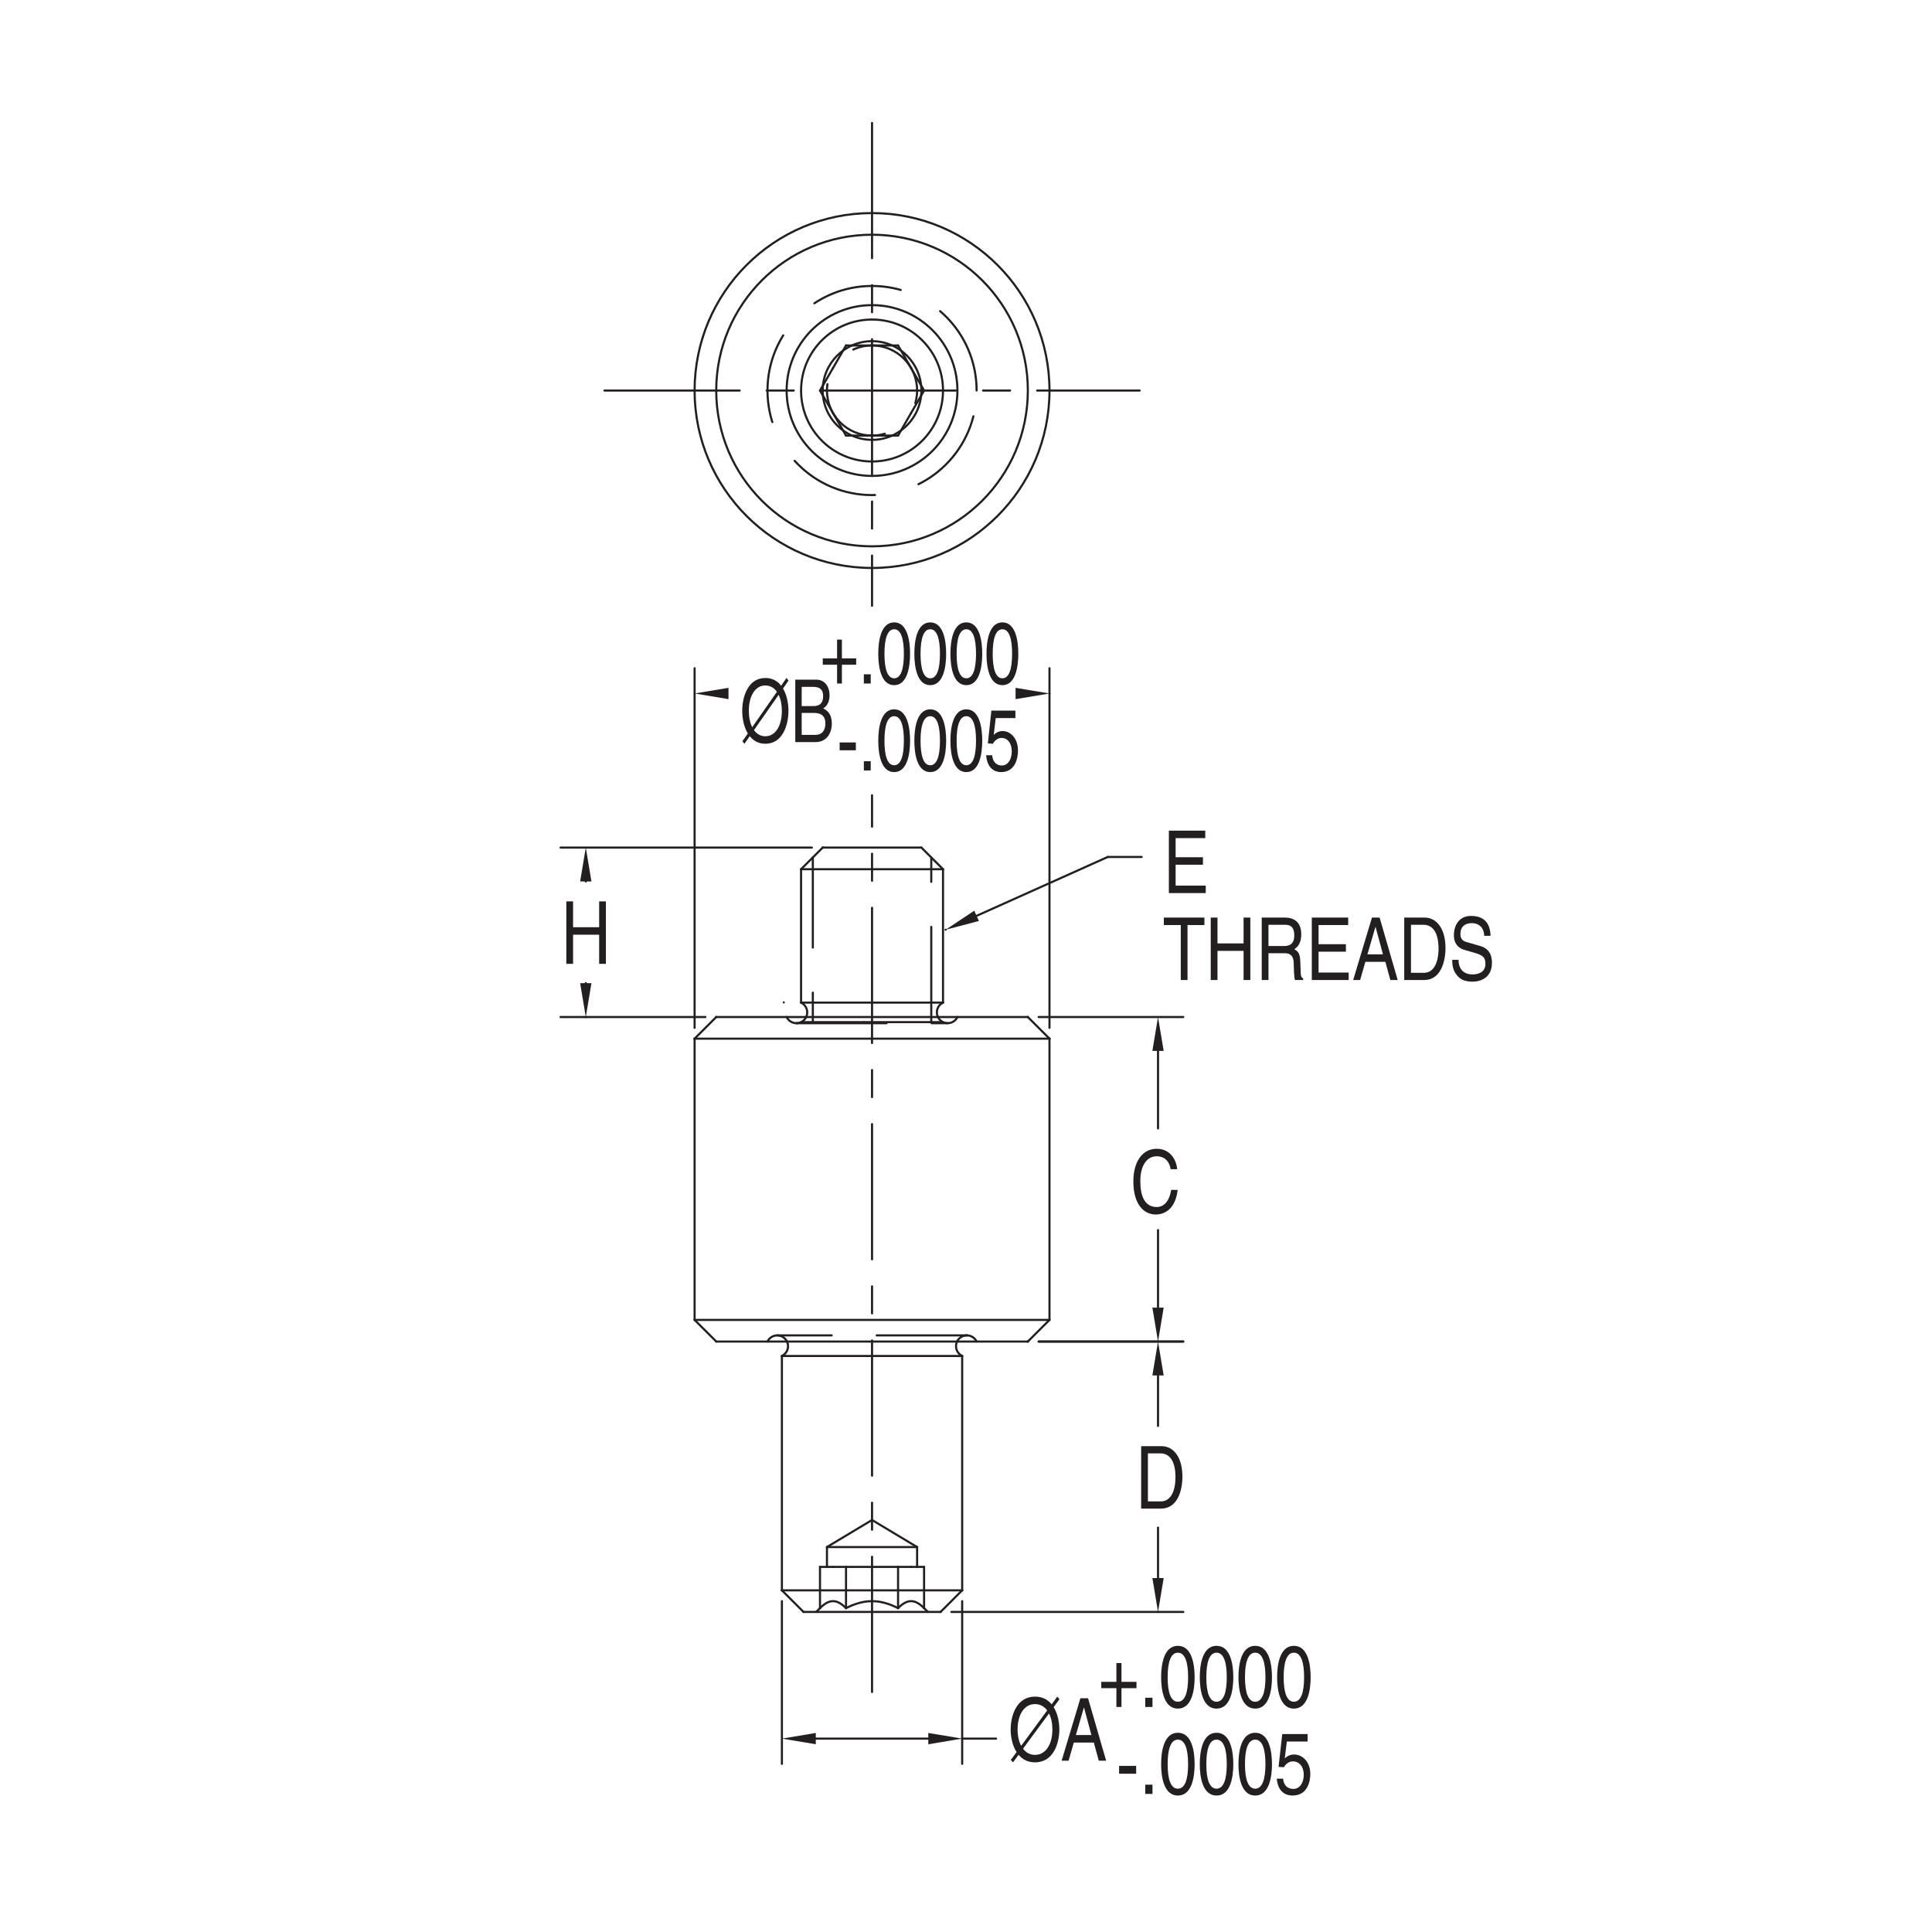 <?xml version="1.0" encoding="utf-8"?>
<!-- Generator: Adobe Illustrator 15.1.0, SVG Export Plug-In . SVG Version: 6.00 Build 0)  -->
<!DOCTYPE svg PUBLIC "-//W3C//DTD SVG 1.1//EN" "http://www.w3.org/Graphics/SVG/1.1/DTD/svg11.dtd">
<svg version="1.1" id="Layer_1" xmlns="http://www.w3.org/2000/svg" xmlns:xlink="http://www.w3.org/1999/xlink" x="0px" y="0px"
	 width="200px" height="200px" viewBox="0 0 200 200" enable-background="new 0 0 200 200" xml:space="preserve">
<g>
	<path fill="#231F20" d="M62.025,93.312h0.698v6.464h-0.698V96.76h-2.701v3.016h-0.698v-6.464h0.698v2.674h2.701V93.312z"/>
</g>
<g>
	<path fill="#231F20" d="M81.06,71.274c0.41,0.693,0.561,1.585,0.561,2.314c0,1.396-0.561,3.403-2.393,3.403
		c-0.718,0-1.244-0.315-1.613-0.783l-0.547,0.783l-0.219-0.252l0.567-0.81c-0.424-0.693-0.581-1.603-0.581-2.341
		c0-1.396,0.561-3.403,2.393-3.403c0.738,0,1.271,0.324,1.634,0.801l0.554-0.801l0.212,0.27L81.06,71.274z M80.424,71.617
		c-0.287-0.414-0.697-0.657-1.196-0.657c-1.066,0-1.709,1.107-1.709,2.629c0,0.657,0.123,1.233,0.349,1.692L80.424,71.617z
		 M78.052,75.578c0.287,0.405,0.684,0.639,1.176,0.639c1.066,0,1.709-1.107,1.709-2.629c0-0.648-0.116-1.225-0.335-1.657
		L78.052,75.578z"/>
	<path fill="#231F20" d="M82.327,70.356h2.16c0.916,0,1.388,0.747,1.388,1.629c0,0.423-0.116,1.017-0.656,1.351
		c0.321,0.171,0.889,0.468,0.889,1.575c0,1.036-0.581,1.909-1.668,1.909h-2.112V70.356z M82.99,73.093h1.196
		c0.636,0,1.025-0.252,1.025-1.044c0-0.603-0.28-0.945-1.019-0.945H82.99V73.093z M82.99,76.073h1.415
		c0.69,0,1.039-0.459,1.039-1.18c0-0.909-0.608-1.089-1.148-1.089H82.99V76.073z"/>
</g>
<g>
	<path fill="#231F20" d="M86.655,66.211h0.499v1.945h1.477v0.657h-1.477v1.945h-0.499v-1.945h-1.483v-0.657h1.483V66.211z"/>
	<path fill="#231F20" d="M90.137,70.757h-0.711v-0.954h0.711V70.757z"/>
	<path fill="#231F20" d="M92.564,70.928c-1.381,0-1.647-1.936-1.647-3.25c0-1.314,0.267-3.25,1.647-3.25s1.647,1.936,1.647,3.25
		C94.212,68.993,93.945,70.928,92.564,70.928z M92.564,65.14c-0.69,0-1.005,0.954-1.005,2.539s0.314,2.539,1.005,2.539
		s1.005-0.955,1.005-2.539S93.255,65.14,92.564,65.14z"/>
	<path fill="#231F20" d="M96.299,70.928c-1.381,0-1.647-1.936-1.647-3.25c0-1.314,0.267-3.25,1.647-3.25s1.647,1.936,1.647,3.25
		C97.946,68.993,97.68,70.928,96.299,70.928z M96.299,65.14c-0.69,0-1.005,0.954-1.005,2.539s0.314,2.539,1.005,2.539
		s1.005-0.955,1.005-2.539S96.989,65.14,96.299,65.14z"/>
	<path fill="#231F20" d="M100.034,70.928c-1.381,0-1.647-1.936-1.647-3.25c0-1.314,0.267-3.25,1.647-3.25
		c1.38,0,1.647,1.936,1.647,3.25C101.681,68.993,101.414,70.928,100.034,70.928z M100.034,65.14c-0.69,0-1.005,0.954-1.005,2.539
		s0.314,2.539,1.005,2.539s1.004-0.955,1.004-2.539S100.724,65.14,100.034,65.14z"/>
	<path fill="#231F20" d="M103.768,70.928c-1.381,0-1.647-1.936-1.647-3.25c0-1.314,0.267-3.25,1.647-3.25s1.647,1.936,1.647,3.25
		C105.415,68.993,105.148,70.928,103.768,70.928z M103.768,65.14c-0.69,0-1.005,0.954-1.005,2.539s0.314,2.539,1.005,2.539
		s1.005-0.955,1.005-2.539S104.458,65.14,103.768,65.14z"/>
	<path fill="#231F20" d="M88.597,77.669h-1.675v-0.811h1.675V77.669z"/>
	<path fill="#231F20" d="M90.137,79.757h-0.711v-0.954h0.711V79.757z"/>
	<path fill="#231F20" d="M92.564,79.928c-1.381,0-1.647-1.936-1.647-3.25c0-1.314,0.267-3.25,1.647-3.25s1.647,1.936,1.647,3.25
		C94.212,77.993,93.945,79.928,92.564,79.928z M92.564,74.14c-0.69,0-1.005,0.954-1.005,2.539s0.314,2.539,1.005,2.539
		s1.005-0.955,1.005-2.539S93.255,74.14,92.564,74.14z"/>
	<path fill="#231F20" d="M96.299,79.928c-1.381,0-1.647-1.936-1.647-3.25c0-1.314,0.267-3.25,1.647-3.25s1.647,1.936,1.647,3.25
		C97.946,77.993,97.68,79.928,96.299,79.928z M96.299,74.14c-0.69,0-1.005,0.954-1.005,2.539s0.314,2.539,1.005,2.539
		s1.005-0.955,1.005-2.539S96.989,74.14,96.299,74.14z"/>
	<path fill="#231F20" d="M100.034,79.928c-1.381,0-1.647-1.936-1.647-3.25c0-1.314,0.267-3.25,1.647-3.25
		c1.38,0,1.647,1.936,1.647,3.25C101.681,77.993,101.414,79.928,100.034,79.928z M100.034,74.14c-0.69,0-1.005,0.954-1.005,2.539
		s0.314,2.539,1.005,2.539s1.004-0.955,1.004-2.539S100.724,74.14,100.034,74.14z"/>
	<path fill="#231F20" d="M102.872,76.075c0.205-0.207,0.499-0.396,0.93-0.396c0.779,0,1.579,0.72,1.579,2.025
		c0,0.702-0.239,2.224-1.743,2.224c-0.629,0-1.436-0.333-1.552-1.747h0.622c0.062,0.738,0.479,1.062,1.019,1.062
		c0.622,0,1.012-0.657,1.012-1.449c0-0.91-0.472-1.405-1.066-1.405c-0.349,0-0.663,0.216-0.889,0.604l-0.52-0.036l0.362-3.394h2.488
		v0.774h-2.037L102.872,76.075z"/>
</g>
<g>
	<path fill="#231F20" d="M109.073,176.722c0.432,0.693,0.59,1.585,0.59,2.313c0,1.396-0.59,3.403-2.521,3.403
		c-0.756,0-1.311-0.315-1.699-0.783l-0.576,0.783l-0.23-0.252l0.598-0.81c-0.446-0.693-0.612-1.604-0.612-2.342
		c0-1.395,0.591-3.402,2.521-3.402c0.778,0,1.34,0.324,1.722,0.801l0.584-0.801l0.223,0.27L109.073,176.722z M108.403,177.064
		c-0.303-0.414-0.734-0.658-1.261-0.658c-1.123,0-1.801,1.107-1.801,2.629c0,0.658,0.13,1.234,0.368,1.693L108.403,177.064z
		 M105.904,181.025c0.302,0.404,0.72,0.639,1.238,0.639c1.124,0,1.801-1.107,1.801-2.629c0-0.648-0.122-1.225-0.353-1.656
		L105.904,181.025z"/>
	<path fill="#231F20" d="M111.16,180.387l-0.54,1.881h-0.721l1.945-6.464h0.792l1.872,6.464h-0.764l-0.511-1.881H111.16z
		 M112.982,179.611l-0.764-2.844h-0.015l-0.828,2.844H112.982z"/>
</g>
<g>
	<path fill="#231F20" d="M115.568,172.158h0.526v1.945h1.555v0.656h-1.555v1.945h-0.526v-1.945h-1.563v-0.656h1.563V172.158z"/>
	<path fill="#231F20" d="M119.305,176.705h-0.749v-0.955h0.749V176.705z"/>
	<path fill="#231F20" d="M121.934,176.875c-1.455,0-1.735-1.936-1.735-3.25c0-1.313,0.28-3.25,1.735-3.25
		c1.454,0,1.735,1.937,1.735,3.25C123.669,174.939,123.388,176.875,121.934,176.875z M121.934,171.087
		c-0.728,0-1.06,0.954-1.06,2.538c0,1.585,0.332,2.539,1.06,2.539s1.059-0.954,1.059-2.539
		C122.992,172.041,122.661,171.087,121.934,171.087z"/>
	<path fill="#231F20" d="M125.937,176.875c-1.455,0-1.736-1.936-1.736-3.25c0-1.313,0.281-3.25,1.736-3.25s1.735,1.937,1.735,3.25
		C127.672,174.939,127.392,176.875,125.937,176.875z M125.937,171.087c-0.728,0-1.059,0.954-1.059,2.538
		c0,1.585,0.331,2.539,1.059,2.539c0.727,0,1.059-0.954,1.059-2.539C126.995,172.041,126.663,171.087,125.937,171.087z"/>
	<path fill="#231F20" d="M129.939,176.875c-1.454,0-1.735-1.936-1.735-3.25c0-1.313,0.281-3.25,1.735-3.25
		c1.455,0,1.735,1.937,1.735,3.25C131.675,174.939,131.395,176.875,129.939,176.875z M129.939,171.087
		c-0.728,0-1.059,0.954-1.059,2.538c0,1.585,0.331,2.539,1.059,2.539s1.06-0.954,1.06-2.539
		C130.999,172.041,130.667,171.087,129.939,171.087z"/>
	<path fill="#231F20" d="M133.942,176.875c-1.455,0-1.735-1.936-1.735-3.25c0-1.313,0.28-3.25,1.735-3.25s1.736,1.937,1.736,3.25
		C135.679,174.939,135.397,176.875,133.942,176.875z M133.942,171.087c-0.727,0-1.059,0.954-1.059,2.538
		c0,1.585,0.332,2.539,1.059,2.539c0.728,0,1.059-0.954,1.059-2.539C135.001,172.041,134.67,171.087,133.942,171.087z"/>
	<path fill="#231F20" d="M117.613,183.616h-1.765v-0.811h1.765V183.616z"/>
	<path fill="#231F20" d="M119.305,185.705h-0.749v-0.955h0.749V185.705z"/>
	<path fill="#231F20" d="M121.933,185.875c-1.455,0-1.735-1.936-1.735-3.25c0-1.313,0.28-3.25,1.735-3.25s1.736,1.937,1.736,3.25
		C123.669,183.939,123.388,185.875,121.933,185.875z M121.933,180.087c-0.727,0-1.059,0.954-1.059,2.538
		c0,1.585,0.332,2.539,1.059,2.539c0.728,0,1.059-0.954,1.059-2.539C122.991,181.041,122.66,180.087,121.933,180.087z"/>
	<path fill="#231F20" d="M125.937,185.875c-1.455,0-1.736-1.936-1.736-3.25c0-1.313,0.281-3.25,1.736-3.25s1.735,1.937,1.735,3.25
		C127.672,183.939,127.392,185.875,125.937,185.875z M125.937,180.087c-0.728,0-1.059,0.954-1.059,2.538
		c0,1.585,0.331,2.539,1.059,2.539c0.727,0,1.059-0.954,1.059-2.539C126.995,181.041,126.663,180.087,125.937,180.087z"/>
	<path fill="#231F20" d="M129.939,185.875c-1.455,0-1.735-1.936-1.735-3.25c0-1.313,0.28-3.25,1.735-3.25
		c1.454,0,1.735,1.937,1.735,3.25C131.675,183.939,131.394,185.875,129.939,185.875z M129.939,180.087
		c-0.728,0-1.06,0.954-1.06,2.538c0,1.585,0.332,2.539,1.06,2.539s1.059-0.954,1.059-2.539
		C130.998,181.041,130.667,180.087,129.939,180.087z"/>
	<path fill="#231F20" d="M132.999,182.022c0.217-0.207,0.525-0.396,0.979-0.396c0.821,0,1.664,0.72,1.664,2.025
		c0,0.701-0.253,2.223-1.837,2.223c-0.662,0-1.512-0.332-1.635-1.746h0.655c0.065,0.738,0.505,1.062,1.073,1.062
		c0.655,0,1.066-0.657,1.066-1.449c0-0.91-0.498-1.404-1.124-1.404c-0.367,0-0.698,0.216-0.937,0.604l-0.547-0.037l0.381-3.394
		h2.622v0.774h-2.146L132.999,182.022z"/>
</g>
<g>
	<path fill="#231F20" d="M121.185,121.037c-0.195-1.135-0.951-1.342-1.448-1.342c-0.937,0-1.692,0.864-1.692,2.566
		c0,1.521,0.432,2.691,1.714,2.691c0.454,0,1.239-0.27,1.477-1.773h0.677c-0.287,2.439-1.872,2.547-2.262,2.547
		c-1.174,0-2.326-0.953-2.326-3.438c0-1.989,0.908-3.366,2.413-3.366c1.333,0,2.024,1.035,2.125,2.115H121.185z"/>
</g>
<g>
	<path fill="#231F20" d="M118.132,149.705h2.096c1.348,0,2.176,1.278,2.176,3.143c0,1.449-0.504,3.321-2.204,3.321h-2.067V149.705z
		 M118.831,155.422h1.354c0.908,0,1.498-0.892,1.498-2.521c0-1.629-0.598-2.448-1.549-2.448h-1.303V155.422z"/>
</g>
<g>
	<path fill="#231F20" d="M124.818,92.451h-3.817v-6.464h3.768v0.774H121.7v1.981h2.83v0.774h-2.83v2.161h3.118V92.451z"/>
	<path fill="#231F20" d="M120.482,94.987h4.199v0.774h-1.75v5.69h-0.698v-5.69h-1.751V94.987z"/>
	<path fill="#231F20" d="M128.735,94.987h0.698v6.464h-0.698v-3.017h-2.701v3.017h-0.699v-6.464h0.699v2.674h2.701V94.987z"/>
	<path fill="#231F20" d="M131.312,101.451h-0.698v-6.464h2.392c0.85,0,1.699,0.369,1.699,1.737c0,0.955-0.389,1.306-0.721,1.549
		c0.296,0.153,0.591,0.315,0.62,1.215l0.043,1.17c0.007,0.36,0.043,0.496,0.259,0.648v0.145h-0.856
		c-0.101-0.396-0.122-1.378-0.122-1.621c0-0.531-0.087-1.152-0.922-1.152h-1.693V101.451z M131.312,97.931h1.621
		c0.511,0,1.051-0.162,1.051-1.116c0-1-0.583-1.081-0.929-1.081h-1.743V97.931z"/>
	<path fill="#231F20" d="M139.614,101.451h-3.817v-6.464h3.767v0.774h-3.067v1.981h2.83v0.774h-2.83v2.161h3.118V101.451z"/>
	<path fill="#231F20" d="M141.341,99.569l-0.54,1.882h-0.721l1.944-6.464h0.793l1.872,6.464h-0.763l-0.512-1.882H141.341z
		 M143.163,98.795l-0.764-2.845h-0.015l-0.828,2.845H143.163z"/>
	<path fill="#231F20" d="M145.365,94.987h2.097c1.347,0,2.175,1.278,2.175,3.142c0,1.449-0.505,3.322-2.204,3.322h-2.067V94.987z
		 M146.064,100.704h1.354c0.907,0,1.498-0.892,1.498-2.521s-0.598-2.449-1.548-2.449h-1.304V100.704z"/>
	<path fill="#231F20" d="M153.646,96.877c-0.036-1-0.698-1.314-1.282-1.314c-0.439,0-1.181,0.153-1.181,1.134
		c0,0.549,0.31,0.729,0.612,0.819l1.476,0.423c0.67,0.198,1.175,0.702,1.175,1.729c0,1.531-1.139,1.953-2.024,1.953
		c-0.958,0-1.332-0.359-1.562-0.621c-0.439-0.495-0.526-1.035-0.526-1.638h0.656c0,1.17,0.763,1.512,1.426,1.512
		c0.504,0,1.354-0.162,1.354-1.089c0-0.675-0.252-0.891-1.102-1.144l-1.059-0.306c-0.339-0.099-1.103-0.396-1.103-1.521
		c0-1.008,0.526-1.999,1.779-1.999c1.808,0,1.987,1.35,2.017,2.062H153.646z"/>
</g>
<line fill="none" stroke="#231F20" stroke-width="0.219" stroke-linecap="round" stroke-linejoin="round" stroke-miterlimit="10" x1="108.642" y1="136.637" x2="108.642" y2="107.522"/>
<line fill="none" stroke="#231F20" stroke-width="0.219" stroke-linecap="round" stroke-linejoin="round" stroke-miterlimit="10" x1="71.905" y1="107.522" x2="71.905" y2="136.637"/>
<line fill="none" stroke="#231F20" stroke-width="0.219" stroke-linecap="round" stroke-linejoin="round" stroke-miterlimit="10" x1="108.642" y1="107.522" x2="106.402" y2="105.283"/>
<line fill="none" stroke="#231F20" stroke-width="0.219" stroke-linecap="round" stroke-linejoin="round" stroke-miterlimit="10" x1="74.145" y1="105.283" x2="71.905" y2="107.522"/>
<line fill="none" stroke="#231F20" stroke-width="0.219" stroke-linecap="round" stroke-linejoin="round" stroke-miterlimit="10" x1="71.905" y1="136.637" x2="74.145" y2="138.875"/>
<line fill="none" stroke="#231F20" stroke-width="0.219" stroke-linecap="round" stroke-linejoin="round" stroke-miterlimit="10" x1="106.402" y1="138.875" x2="108.642" y2="136.637"/>
<path fill="none" stroke="#231F20" stroke-width="0.219" stroke-linecap="round" stroke-linejoin="round" stroke-miterlimit="10" d="
	M99.076,138.875c-0.266,0.559-0.03,1.227,0.528,1.493"/>
<path fill="none" stroke="#231F20" stroke-width="0.219" stroke-linecap="round" stroke-linejoin="round" stroke-miterlimit="10" d="
	M80.942,140.368c0.558-0.267,0.794-0.935,0.528-1.493"/>
<line fill="none" stroke="#231F20" stroke-width="0.219" stroke-linecap="round" stroke-linejoin="round" stroke-miterlimit="10" x1="99.604" y1="164.63" x2="99.604" y2="140.368"/>
<line fill="none" stroke="#231F20" stroke-width="0.219" stroke-linecap="round" stroke-linejoin="round" stroke-miterlimit="10" x1="80.942" y1="140.368" x2="80.942" y2="164.63"/>
<line fill="none" stroke="#231F20" stroke-width="0.219" stroke-linecap="round" stroke-linejoin="round" stroke-miterlimit="10" x1="80.942" y1="164.63" x2="83.182" y2="166.869"/>
<line fill="none" stroke="#231F20" stroke-width="0.219" stroke-linecap="round" stroke-linejoin="round" stroke-miterlimit="10" x1="97.366" y1="166.869" x2="99.604" y2="164.63"/>
<path fill="none" stroke="#231F20" stroke-width="0.219" stroke-linecap="round" stroke-linejoin="round" stroke-miterlimit="10" d="
	M97.621,103.791c-0.558,0.266-0.794,0.934-0.528,1.492"/>
<path fill="none" stroke="#231F20" stroke-width="0.219" stroke-linecap="round" stroke-linejoin="round" stroke-miterlimit="10" d="
	M83.454,105.283c0.267-0.559,0.031-1.227-0.527-1.492"/>
<line fill="none" stroke="#231F20" stroke-width="0.219" stroke-linecap="round" stroke-linejoin="round" stroke-miterlimit="10" x1="97.621" y1="103.791" x2="97.621" y2="89.98"/>
<line fill="none" stroke="#231F20" stroke-width="0.219" stroke-linecap="round" stroke-linejoin="round" stroke-miterlimit="10" x1="82.926" y1="89.98" x2="82.926" y2="103.791"/>
<line fill="none" stroke="#231F20" stroke-width="0.219" stroke-linecap="round" stroke-linejoin="round" stroke-miterlimit="10" x1="97.621" y1="89.98" x2="95.381" y2="87.74"/>
<line fill="none" stroke="#231F20" stroke-width="0.219" stroke-linecap="round" stroke-linejoin="round" stroke-miterlimit="10" x1="85.166" y1="87.74" x2="82.926" y2="89.98"/>
<line fill="none" stroke="#231F20" stroke-width="0.219" stroke-linecap="round" stroke-linejoin="round" stroke-miterlimit="10" x1="108.642" y1="136.637" x2="71.905" y2="136.637"/>
<line fill="none" stroke="#231F20" stroke-width="0.219" stroke-linecap="round" stroke-linejoin="round" stroke-miterlimit="10" x1="108.642" y1="107.522" x2="71.905" y2="107.522"/>
<line fill="none" stroke="#231F20" stroke-width="0.219" stroke-linecap="round" stroke-linejoin="round" stroke-miterlimit="10" x1="106.402" y1="105.283" x2="74.145" y2="105.283"/>
<line fill="none" stroke="#231F20" stroke-width="0.219" stroke-linecap="round" stroke-linejoin="round" stroke-miterlimit="10" x1="106.402" y1="138.875" x2="74.145" y2="138.875"/>
<line fill="none" stroke="#231F20" stroke-width="0.219" stroke-linecap="round" stroke-linejoin="round" stroke-miterlimit="10" x1="99.604" y1="140.368" x2="80.942" y2="140.368"/>
<line fill="none" stroke="#231F20" stroke-width="0.219" stroke-linecap="round" stroke-linejoin="round" stroke-miterlimit="10" x1="99.604" y1="164.63" x2="80.942" y2="164.63"/>
<line fill="none" stroke="#231F20" stroke-width="0.219" stroke-linecap="round" stroke-linejoin="round" stroke-miterlimit="10" x1="97.366" y1="166.869" x2="83.182" y2="166.869"/>
<line fill="none" stroke="#231F20" stroke-width="0.219" stroke-linecap="round" stroke-linejoin="round" stroke-miterlimit="10" x1="97.621" y1="103.791" x2="82.926" y2="103.791"/>
<line fill="none" stroke="#231F20" stroke-width="0.219" stroke-linecap="round" stroke-linejoin="round" stroke-miterlimit="10" x1="97.621" y1="89.98" x2="82.926" y2="89.98"/>
<line fill="none" stroke="#231F20" stroke-width="0.219" stroke-linecap="round" stroke-linejoin="round" stroke-miterlimit="10" x1="95.381" y1="87.74" x2="85.166" y2="87.74"/>
<path fill="none" stroke="#231F20" stroke-width="0.219" stroke-linecap="round" stroke-linejoin="round" stroke-miterlimit="10" stroke-dasharray="9.331,4.666" d="
	M95.66,166.473c-0.21-0.211-0.425-0.391-0.647-0.518c-0.112-0.066-0.225-0.115-0.341-0.15c-0.116-0.037-0.235-0.055-0.353-0.055
	c-0.235-0.002-0.466,0.07-0.694,0.199s-0.446,0.311-0.658,0.523"/>
<path fill="none" stroke="#231F20" stroke-width="0.219" stroke-linecap="round" stroke-linejoin="round" stroke-miterlimit="10" stroke-dasharray="9.331,4.666" d="
	M92.967,166.473c-0.418-0.211-0.857-0.394-1.308-0.521c-0.224-0.064-0.452-0.115-0.683-0.149c-0.231-0.034-0.468-0.052-0.705-0.052
	c-0.473,0-0.934,0.072-1.385,0.201c-0.226,0.064-0.45,0.144-0.667,0.23c-0.219,0.088-0.43,0.186-0.639,0.291"/>
<path fill="none" stroke="#231F20" stroke-width="0.219" stroke-linecap="round" stroke-linejoin="round" stroke-miterlimit="10" stroke-dasharray="9.331,4.666" d="
	M87.58,166.473c-0.21-0.211-0.426-0.391-0.648-0.518c-0.111-0.066-0.225-0.115-0.341-0.15c-0.116-0.037-0.235-0.055-0.352-0.055
	c-0.235-0.002-0.467,0.07-0.695,0.199s-0.446,0.311-0.658,0.523"/>
<line fill="none" stroke="#231F20" stroke-width="0.219" stroke-linecap="round" stroke-linejoin="round" stroke-miterlimit="10" stroke-dasharray="9.331,4.666" x1="92.967" y1="162.203" x2="90.273" y2="162.203"/>
<line fill="none" stroke="#231F20" stroke-width="0.219" stroke-linecap="round" stroke-linejoin="round" stroke-miterlimit="10" stroke-dasharray="9.331,4.666" x1="92.967" y1="162.203" x2="92.967" y2="166.473"/>
<line fill="none" stroke="#231F20" stroke-width="0.219" stroke-linecap="round" stroke-linejoin="round" stroke-miterlimit="10" stroke-dasharray="9.331,4.666" x1="94.314" y1="162.203" x2="92.967" y2="162.203"/>
<line fill="none" stroke="#231F20" stroke-width="0.219" stroke-linecap="round" stroke-linejoin="round" stroke-miterlimit="10" stroke-dasharray="9.331,4.666" x1="90.273" y1="162.203" x2="87.58" y2="162.203"/>
<line fill="none" stroke="#231F20" stroke-width="0.219" stroke-linecap="round" stroke-linejoin="round" stroke-miterlimit="10" stroke-dasharray="9.331,4.666" x1="94.939" y1="160.15" x2="85.607" y2="160.15"/>
<line fill="none" stroke="#231F20" stroke-width="0.219" stroke-linecap="round" stroke-linejoin="round" stroke-miterlimit="10" stroke-dasharray="9.331,4.666" x1="87.58" y1="162.203" x2="86.233" y2="162.203"/>
<line fill="none" stroke="#231F20" stroke-width="0.219" stroke-linecap="round" stroke-linejoin="round" stroke-miterlimit="10" stroke-dasharray="9.331,4.666" x1="87.58" y1="162.203" x2="87.58" y2="166.473"/>
<line fill="none" stroke="#231F20" stroke-width="0.219" stroke-linecap="round" stroke-linejoin="round" stroke-miterlimit="10" stroke-dasharray="9.331,4.666" x1="95.66" y1="162.203" x2="94.314" y2="162.203"/>
<line fill="none" stroke="#231F20" stroke-width="0.219" stroke-linecap="round" stroke-linejoin="round" stroke-miterlimit="10" stroke-dasharray="9.331,4.666" x1="86.233" y1="162.203" x2="84.886" y2="162.203"/>
<line fill="none" stroke="#231F20" stroke-width="0.219" stroke-linecap="round" stroke-linejoin="round" stroke-miterlimit="10" stroke-dasharray="9.331,4.666" x1="84.886" y1="162.203" x2="84.886" y2="166.473"/>
<line fill="none" stroke="#231F20" stroke-width="0.219" stroke-linecap="round" stroke-linejoin="round" stroke-miterlimit="10" stroke-dasharray="9.331,4.666" x1="95.66" y1="162.203" x2="95.66" y2="166.473"/>
<path fill="none" stroke="#231F20" stroke-width="0.219" stroke-linecap="round" stroke-linejoin="round" stroke-miterlimit="10" stroke-dasharray="9.331,4.666" d="
	M101.098,138.875c-0.186-0.389-0.58-0.637-1.01-0.637"/>
<path fill="none" stroke="#231F20" stroke-width="0.219" stroke-linecap="round" stroke-linejoin="round" stroke-miterlimit="10" stroke-dasharray="9.331,4.666" d="
	M100.088,138.238c-0.432,0-0.825,0.248-1.012,0.637"/>
<path fill="none" stroke="#231F20" stroke-width="0.219" stroke-linecap="round" stroke-linejoin="round" stroke-miterlimit="10" stroke-dasharray="9.331,4.666" d="
	M80.791,138.288c-0.531-0.163-1.102,0.087-1.341,0.587"/>
<path fill="none" stroke="#231F20" stroke-width="0.219" stroke-linecap="round" stroke-linejoin="round" stroke-miterlimit="10" stroke-dasharray="9.331,4.666" d="
	M81.47,138.875c-0.134-0.281-0.381-0.494-0.68-0.587"/>
<line fill="none" stroke="#231F20" stroke-width="0.219" stroke-linecap="round" stroke-linejoin="round" stroke-miterlimit="10" stroke-dasharray="9.331,4.666" x1="100.088" y1="138.238" x2="80.459" y2="138.238"/>
<path fill="none" stroke="#231F20" stroke-width="0.219" stroke-linecap="round" stroke-linejoin="round" stroke-miterlimit="10" stroke-dasharray="9.331,4.666" d="
	M97.773,105.871c0.53,0.164,1.102-0.086,1.34-0.588"/>
<path fill="none" stroke="#231F20" stroke-width="0.219" stroke-linecap="round" stroke-linejoin="round" stroke-miterlimit="10" stroke-dasharray="9.331,4.666" d="
	M97.092,105.283c0.136,0.281,0.381,0.495,0.681,0.588"/>
<path fill="none" stroke="#231F20" stroke-width="0.219" stroke-linecap="round" stroke-linejoin="round" stroke-miterlimit="10" stroke-dasharray="9.331,4.666" d="
	M81.433,105.283c0.186,0.39,0.579,0.637,1.01,0.637"/>
<path fill="none" stroke="#231F20" stroke-width="0.219" stroke-linecap="round" stroke-linejoin="round" stroke-miterlimit="10" stroke-dasharray="9.331,4.666" d="
	M82.443,105.92c0.432,0,0.824-0.247,1.01-0.637"/>
<line fill="none" stroke="#231F20" stroke-width="0.219" stroke-linecap="round" stroke-linejoin="round" stroke-miterlimit="10" stroke-dasharray="9.331,4.666" x1="82.443" y1="105.92" x2="98.104" y2="105.92"/>
<line fill="none" stroke="#231F20" stroke-width="0.219" stroke-linecap="round" stroke-linejoin="round" stroke-miterlimit="10" stroke-dasharray="9.331,4.666" x1="96.059" y1="166.869" x2="95.66" y2="166.473"/>
<line fill="none" stroke="#231F20" stroke-width="0.219" stroke-linecap="round" stroke-linejoin="round" stroke-miterlimit="10" stroke-dasharray="9.331,4.666" x1="84.886" y1="166.473" x2="84.488" y2="166.869"/>
<line fill="none" stroke="#231F20" stroke-width="0.219" stroke-linecap="round" stroke-linejoin="round" stroke-miterlimit="10" stroke-dasharray="9.331,4.666" x1="94.939" y1="162.203" x2="94.939" y2="160.15"/>
<line fill="none" stroke="#231F20" stroke-width="0.219" stroke-linecap="round" stroke-linejoin="round" stroke-miterlimit="10" stroke-dasharray="9.331,4.666" x1="85.607" y1="160.15" x2="85.607" y2="162.203"/>
<line fill="none" stroke="#231F20" stroke-width="0.219" stroke-linecap="round" stroke-linejoin="round" stroke-miterlimit="10" stroke-dasharray="9.331,4.666" x1="94.939" y1="160.15" x2="90.273" y2="157.348"/>
<line fill="none" stroke="#231F20" stroke-width="0.219" stroke-linecap="round" stroke-linejoin="round" stroke-miterlimit="10" stroke-dasharray="9.331,4.666" x1="90.273" y1="157.348" x2="85.607" y2="160.15"/>
<line fill="none" stroke="#231F20" stroke-width="0.219" stroke-linecap="round" stroke-linejoin="round" stroke-miterlimit="10" stroke-dasharray="9.331,4.666" x1="96.404" y1="105.283" x2="96.404" y2="88.763"/>
<line fill="none" stroke="#231F20" stroke-width="0.219" stroke-linecap="round" stroke-linejoin="round" stroke-miterlimit="10" stroke-dasharray="9.331,4.666" x1="84.143" y1="88.763" x2="84.143" y2="105.283"/>
<line fill="none" stroke="#231F20" stroke-width="0.219" stroke-linecap="round" stroke-linejoin="round" stroke-miterlimit="10" stroke-dasharray="9.331,4.666" x1="96.404" y1="105.812" x2="96.404" y2="105.283"/>
<line fill="none" stroke="#231F20" stroke-width="0.219" stroke-linecap="round" stroke-linejoin="round" stroke-miterlimit="10" stroke-dasharray="9.331,4.666" x1="84.143" y1="105.283" x2="84.143" y2="105.812"/>
<line fill="none" stroke="#231F20" stroke-width="0.219" stroke-linecap="round" stroke-linejoin="round" stroke-miterlimit="10" stroke-dasharray="9.331,4.666" x1="90.273" y1="105.812" x2="89.436" y2="105.812"/>
<line fill="none" stroke="#231F20" stroke-width="0.219" stroke-linecap="round" stroke-linejoin="round" stroke-miterlimit="10" stroke-dasharray="9.331,4.666" x1="89.436" y1="105.812" x2="82.926" y2="105.812"/>
<line fill="none" stroke="#231F20" stroke-width="0.219" stroke-linecap="round" stroke-linejoin="round" stroke-miterlimit="10" stroke-dasharray="9.331,4.666" x1="97.621" y1="105.812" x2="90.273" y2="105.812"/>
<line fill="none" stroke="#231F20" stroke-width="0.219" stroke-linecap="round" stroke-linejoin="round" stroke-miterlimit="10" stroke-dasharray="13.997,2.799,2.799,2.799" x1="90.273" y1="175.154" x2="90.273" y2="82.327"/>
<path fill="none" stroke="#231F20" stroke-width="0.219" stroke-linecap="round" stroke-linejoin="round" stroke-miterlimit="10" d="
	M97.621,40.427c0-4.059-3.289-7.348-7.347-7.348c-4.058,0-7.347,3.289-7.347,7.348c0,4.058,3.29,7.347,7.347,7.347
	C94.332,47.774,97.621,44.485,97.621,40.427L97.621,40.427z"/>
<path fill="none" stroke="#231F20" stroke-width="0.219" stroke-linecap="round" stroke-linejoin="round" stroke-miterlimit="10" d="
	M95.381,40.427c0-2.821-2.288-5.108-5.108-5.108c-2.821,0-5.108,2.287-5.108,5.108c0,2.82,2.287,5.107,5.108,5.107
	C93.094,45.535,95.381,43.248,95.381,40.427L95.381,40.427z"/>
<path fill="none" stroke="#231F20" stroke-width="0.219" stroke-linecap="round" stroke-linejoin="round" stroke-miterlimit="10" d="
	M99.113,40.427c0-4.883-3.958-8.84-8.84-8.84c-4.882,0-8.84,3.958-8.84,8.84c0,4.882,3.958,8.84,8.84,8.84
	C95.155,49.267,99.113,45.31,99.113,40.427L99.113,40.427z"/>
<path fill="none" stroke="#231F20" stroke-width="0.219" stroke-linecap="round" stroke-linejoin="round" stroke-miterlimit="10" d="
	M108.642,40.427c0-10.145-8.224-18.369-18.368-18.369s-18.369,8.224-18.369,18.369c0,10.145,8.224,18.368,18.369,18.368
	S108.642,50.572,108.642,40.427L108.642,40.427z"/>
<path fill="none" stroke="#231F20" stroke-width="0.219" stroke-linecap="round" stroke-linejoin="round" stroke-miterlimit="10" d="
	M106.402,40.427c0-8.908-7.221-16.129-16.129-16.129s-16.129,7.221-16.129,16.129c0,8.908,7.221,16.129,16.129,16.129
	S106.402,49.335,106.402,40.427L106.402,40.427z"/>
<path fill="none" stroke="#231F20" stroke-width="0.219" stroke-linecap="round" stroke-linejoin="round" stroke-miterlimit="10" stroke-dasharray="9.331,4.666" d="
	M101.098,40.427c0-5.979-4.846-10.825-10.824-10.825c-5.978,0-10.824,4.846-10.824,10.825c0,5.978,4.846,10.824,10.824,10.824
	C96.252,51.251,101.098,46.405,101.098,40.427L101.098,40.427z"/>
<path fill="none" stroke="#231F20" stroke-width="0.219" stroke-linecap="round" stroke-linejoin="round" stroke-miterlimit="10" stroke-dasharray="9.331,4.666" d="
	M94.939,40.427c0-2.577-2.089-4.666-4.666-4.666s-4.666,2.089-4.666,4.666c0,2.576,2.089,4.666,4.666,4.666
	S94.939,43.003,94.939,40.427L94.939,40.427z"/>
<line fill="none" stroke="#231F20" stroke-width="0.219" stroke-linecap="round" stroke-linejoin="round" stroke-miterlimit="10" stroke-dasharray="9.331,4.666" x1="92.967" y1="35.761" x2="94.314" y2="38.094"/>
<line fill="none" stroke="#231F20" stroke-width="0.219" stroke-linecap="round" stroke-linejoin="round" stroke-miterlimit="10" stroke-dasharray="9.331,4.666" x1="90.273" y1="35.761" x2="92.967" y2="35.761"/>
<line fill="none" stroke="#231F20" stroke-width="0.219" stroke-linecap="round" stroke-linejoin="round" stroke-miterlimit="10" stroke-dasharray="9.331,4.666" x1="86.233" y1="38.094" x2="87.58" y2="35.761"/>
<line fill="none" stroke="#231F20" stroke-width="0.219" stroke-linecap="round" stroke-linejoin="round" stroke-miterlimit="10" stroke-dasharray="9.331,4.666" x1="87.58" y1="35.761" x2="90.273" y2="35.761"/>
<line fill="none" stroke="#231F20" stroke-width="0.219" stroke-linecap="round" stroke-linejoin="round" stroke-miterlimit="10" stroke-dasharray="9.331,4.666" x1="94.314" y1="38.094" x2="95.66" y2="40.427"/>
<line fill="none" stroke="#231F20" stroke-width="0.219" stroke-linecap="round" stroke-linejoin="round" stroke-miterlimit="10" stroke-dasharray="9.331,4.666" x1="84.886" y1="40.427" x2="86.233" y2="38.094"/>
<line fill="none" stroke="#231F20" stroke-width="0.219" stroke-linecap="round" stroke-linejoin="round" stroke-miterlimit="10" stroke-dasharray="9.331,4.666" x1="86.233" y1="42.76" x2="84.886" y2="40.427"/>
<line fill="none" stroke="#231F20" stroke-width="0.219" stroke-linecap="round" stroke-linejoin="round" stroke-miterlimit="10" stroke-dasharray="9.331,4.666" x1="95.66" y1="40.427" x2="94.314" y2="42.76"/>
<line fill="none" stroke="#231F20" stroke-width="0.219" stroke-linecap="round" stroke-linejoin="round" stroke-miterlimit="10" stroke-dasharray="9.331,4.666" x1="87.58" y1="45.093" x2="86.233" y2="42.76"/>
<line fill="none" stroke="#231F20" stroke-width="0.219" stroke-linecap="round" stroke-linejoin="round" stroke-miterlimit="10" stroke-dasharray="9.331,4.666" x1="94.314" y1="42.76" x2="92.967" y2="45.093"/>
<line fill="none" stroke="#231F20" stroke-width="0.219" stroke-linecap="round" stroke-linejoin="round" stroke-miterlimit="10" stroke-dasharray="9.331,4.666" x1="92.967" y1="45.093" x2="90.273" y2="45.093"/>
<line fill="none" stroke="#231F20" stroke-width="0.219" stroke-linecap="round" stroke-linejoin="round" stroke-miterlimit="10" stroke-dasharray="9.331,4.666" x1="90.273" y1="45.093" x2="87.58" y2="45.093"/>
<line fill="none" stroke="#231F20" stroke-width="0.219" stroke-linecap="round" stroke-linejoin="round" stroke-miterlimit="10" stroke-dasharray="13.997,2.799,2.799,2.799" x1="90.273" y1="12.727" x2="90.273" y2="62.706"/>
<line fill="none" stroke="#231F20" stroke-width="0.219" stroke-linecap="round" stroke-linejoin="round" stroke-miterlimit="10" stroke-dasharray="13.997,2.799,2.799,2.799" x1="62.574" y1="40.427" x2="117.975" y2="40.427"/>
<line fill="none" stroke="#231F20" stroke-width="0.219" stroke-linecap="round" stroke-linejoin="round" stroke-miterlimit="10" x1="71.905" y1="106.402" x2="71.905" y2="69.176"/>
<line fill="none" stroke="#231F20" stroke-width="0.219" stroke-linecap="round" stroke-linejoin="round" stroke-miterlimit="10" x1="108.642" y1="106.402" x2="108.642" y2="69.176"/>
<polygon fill="#231F20" points="75.414,71.204 75.414,72.374 71.905,71.789 "/>
<polygon fill="#231F20" points="105.132,71.204 105.132,72.374 108.642,71.789 "/>
<line fill="none" stroke="#231F20" stroke-width="0.219" stroke-linecap="round" stroke-linejoin="round" stroke-miterlimit="10" x1="71.905" y1="107.522" x2="71.905" y2="107.522"/>
<line fill="none" stroke="#231F20" stroke-width="0.219" stroke-linecap="round" stroke-linejoin="round" stroke-miterlimit="10" x1="108.642" y1="107.522" x2="108.642" y2="107.522"/>
<line fill="none" stroke="#231F20" stroke-width="0.219" stroke-linecap="round" stroke-linejoin="round" stroke-miterlimit="10" x1="108.642" y1="71.789" x2="108.642" y2="71.789"/>
<line fill="none" stroke="#231F20" stroke-width="0.219" stroke-linecap="round" stroke-linejoin="round" stroke-miterlimit="10" x1="80.942" y1="165.75" x2="80.942" y2="182.594"/>
<line fill="none" stroke="#231F20" stroke-width="0.219" stroke-linecap="round" stroke-linejoin="round" stroke-miterlimit="10" x1="99.604" y1="165.75" x2="99.604" y2="182.594"/>
<line fill="none" stroke="#231F20" stroke-width="0.219" stroke-linecap="round" stroke-linejoin="round" stroke-miterlimit="10" x1="84.451" y1="179.98" x2="96.096" y2="179.98"/>
<line fill="none" stroke="#231F20" stroke-width="0.219" stroke-linecap="round" stroke-linejoin="round" stroke-miterlimit="10" x1="99.604" y1="179.98" x2="103.112" y2="179.98"/>
<polygon fill="#231F20" points="84.451,179.396 84.451,180.566 80.942,179.98 "/>
<polygon fill="#231F20" points="96.096,179.396 96.096,180.566 99.604,179.98 "/>
<line fill="none" stroke="#231F20" stroke-width="0.219" stroke-linecap="round" stroke-linejoin="round" stroke-miterlimit="10" x1="80.942" y1="164.63" x2="80.942" y2="164.63"/>
<line fill="none" stroke="#231F20" stroke-width="0.219" stroke-linecap="round" stroke-linejoin="round" stroke-miterlimit="10" x1="99.604" y1="164.63" x2="99.604" y2="164.63"/>
<line fill="none" stroke="#231F20" stroke-width="0.219" stroke-linecap="round" stroke-linejoin="round" stroke-miterlimit="10" x1="99.604" y1="179.98" x2="99.604" y2="179.98"/>
<line fill="none" stroke="#231F20" stroke-width="0.219" stroke-linecap="round" stroke-linejoin="round" stroke-miterlimit="10" x1="84.046" y1="87.74" x2="58.029" y2="87.74"/>
<line fill="none" stroke="#231F20" stroke-width="0.219" stroke-linecap="round" stroke-linejoin="round" stroke-miterlimit="10" x1="73.024" y1="105.283" x2="58.029" y2="105.283"/>
<line fill="none" stroke="#231F20" stroke-width="0.219" stroke-linecap="round" stroke-linejoin="round" stroke-miterlimit="10" x1="60.642" y1="91.249" x2="60.642" y2="91.249"/>
<line fill="none" stroke="#231F20" stroke-width="0.219" stroke-linecap="round" stroke-linejoin="round" stroke-miterlimit="10" x1="60.642" y1="101.774" x2="60.642" y2="101.774"/>
<polygon fill="#231F20" points="60.057,91.249 61.227,91.249 60.642,87.74 "/>
<polygon fill="#231F20" points="60.057,101.774 61.227,101.774 60.642,105.283 "/>
<line fill="none" stroke="#231F20" stroke-width="0.219" stroke-linecap="round" stroke-linejoin="round" stroke-miterlimit="10" x1="85.166" y1="87.74" x2="85.166" y2="87.74"/>
<line fill="none" stroke="#231F20" stroke-width="0.219" stroke-linecap="round" stroke-linejoin="round" stroke-miterlimit="10" x1="74.145" y1="105.283" x2="74.145" y2="105.283"/>
<line fill="none" stroke="#231F20" stroke-width="0.219" stroke-linecap="round" stroke-linejoin="round" stroke-miterlimit="10" x1="60.642" y1="105.283" x2="60.642" y2="105.283"/>
<line fill="none" stroke="#231F20" stroke-width="0.219" stroke-linecap="round" stroke-linejoin="round" stroke-miterlimit="10" x1="107.522" y1="105.283" x2="122.491" y2="105.283"/>
<line fill="none" stroke="#231F20" stroke-width="0.219" stroke-linecap="round" stroke-linejoin="round" stroke-miterlimit="10" x1="107.522" y1="138.875" x2="122.491" y2="138.875"/>
<line fill="none" stroke="#231F20" stroke-width="0.219" stroke-linecap="round" stroke-linejoin="round" stroke-miterlimit="10" x1="119.878" y1="108.791" x2="119.878" y2="116.816"/>
<line fill="none" stroke="#231F20" stroke-width="0.219" stroke-linecap="round" stroke-linejoin="round" stroke-miterlimit="10" x1="119.878" y1="135.367" x2="119.878" y2="127.342"/>
<polygon fill="#231F20" points="119.294,108.791 120.463,108.791 119.878,105.283 "/>
<polygon fill="#231F20" points="119.294,135.367 120.463,135.367 119.878,138.875 "/>
<line fill="none" stroke="#231F20" stroke-width="0.219" stroke-linecap="round" stroke-linejoin="round" stroke-miterlimit="10" x1="106.402" y1="105.283" x2="106.402" y2="105.283"/>
<line fill="none" stroke="#231F20" stroke-width="0.219" stroke-linecap="round" stroke-linejoin="round" stroke-miterlimit="10" x1="106.402" y1="138.875" x2="106.402" y2="138.875"/>
<line fill="none" stroke="#231F20" stroke-width="0.219" stroke-linecap="round" stroke-linejoin="round" stroke-miterlimit="10" x1="119.878" y1="138.875" x2="119.878" y2="138.875"/>
<line fill="none" stroke="#231F20" stroke-width="0.219" stroke-linecap="round" stroke-linejoin="round" stroke-miterlimit="10" x1="107.522" y1="138.875" x2="122.491" y2="138.875"/>
<line fill="none" stroke="#231F20" stroke-width="0.219" stroke-linecap="round" stroke-linejoin="round" stroke-miterlimit="10" x1="98.485" y1="166.869" x2="122.491" y2="166.869"/>
<line fill="none" stroke="#231F20" stroke-width="0.219" stroke-linecap="round" stroke-linejoin="round" stroke-miterlimit="10" x1="119.878" y1="142.385" x2="119.878" y2="147.609"/>
<line fill="none" stroke="#231F20" stroke-width="0.219" stroke-linecap="round" stroke-linejoin="round" stroke-miterlimit="10" x1="119.878" y1="163.361" x2="119.878" y2="158.136"/>
<polygon fill="#231F20" points="119.294,142.385 120.463,142.385 119.878,138.875 "/>
<polygon fill="#231F20" points="119.294,163.361 120.463,163.361 119.878,166.869 "/>
<line fill="none" stroke="#231F20" stroke-width="0.219" stroke-linecap="round" stroke-linejoin="round" stroke-miterlimit="10" x1="106.402" y1="138.875" x2="106.402" y2="138.875"/>
<line fill="none" stroke="#231F20" stroke-width="0.219" stroke-linecap="round" stroke-linejoin="round" stroke-miterlimit="10" x1="97.366" y1="166.869" x2="97.366" y2="166.869"/>
<line fill="none" stroke="#231F20" stroke-width="0.219" stroke-linecap="round" stroke-linejoin="round" stroke-miterlimit="10" x1="119.878" y1="166.869" x2="119.878" y2="166.869"/>
<line fill="none" stroke="#231F20" stroke-width="0.219" stroke-linecap="round" stroke-linejoin="round" stroke-miterlimit="10" x1="118.183" y1="88.713" x2="114.673" y2="88.713"/>
<line fill="none" stroke="#231F20" stroke-width="0.219" stroke-linecap="round" stroke-linejoin="round" stroke-miterlimit="10" x1="114.673" y1="88.713" x2="101.095" y2="94.808"/>
<polygon fill="#231F20" points="100.855,94.274 101.334,95.341 97.894,96.245 "/>
<line fill="none" stroke="#231F20" stroke-width="0.219" stroke-linecap="round" stroke-linejoin="round" stroke-miterlimit="10" x1="97.894" y1="96.245" x2="97.894" y2="96.245"/>
<line fill="none" stroke="#231F20" stroke-width="0.219" stroke-linecap="round" stroke-linejoin="round" stroke-miterlimit="10" x1="81.136" y1="103.766" x2="81.136" y2="103.766"/>
</svg>
